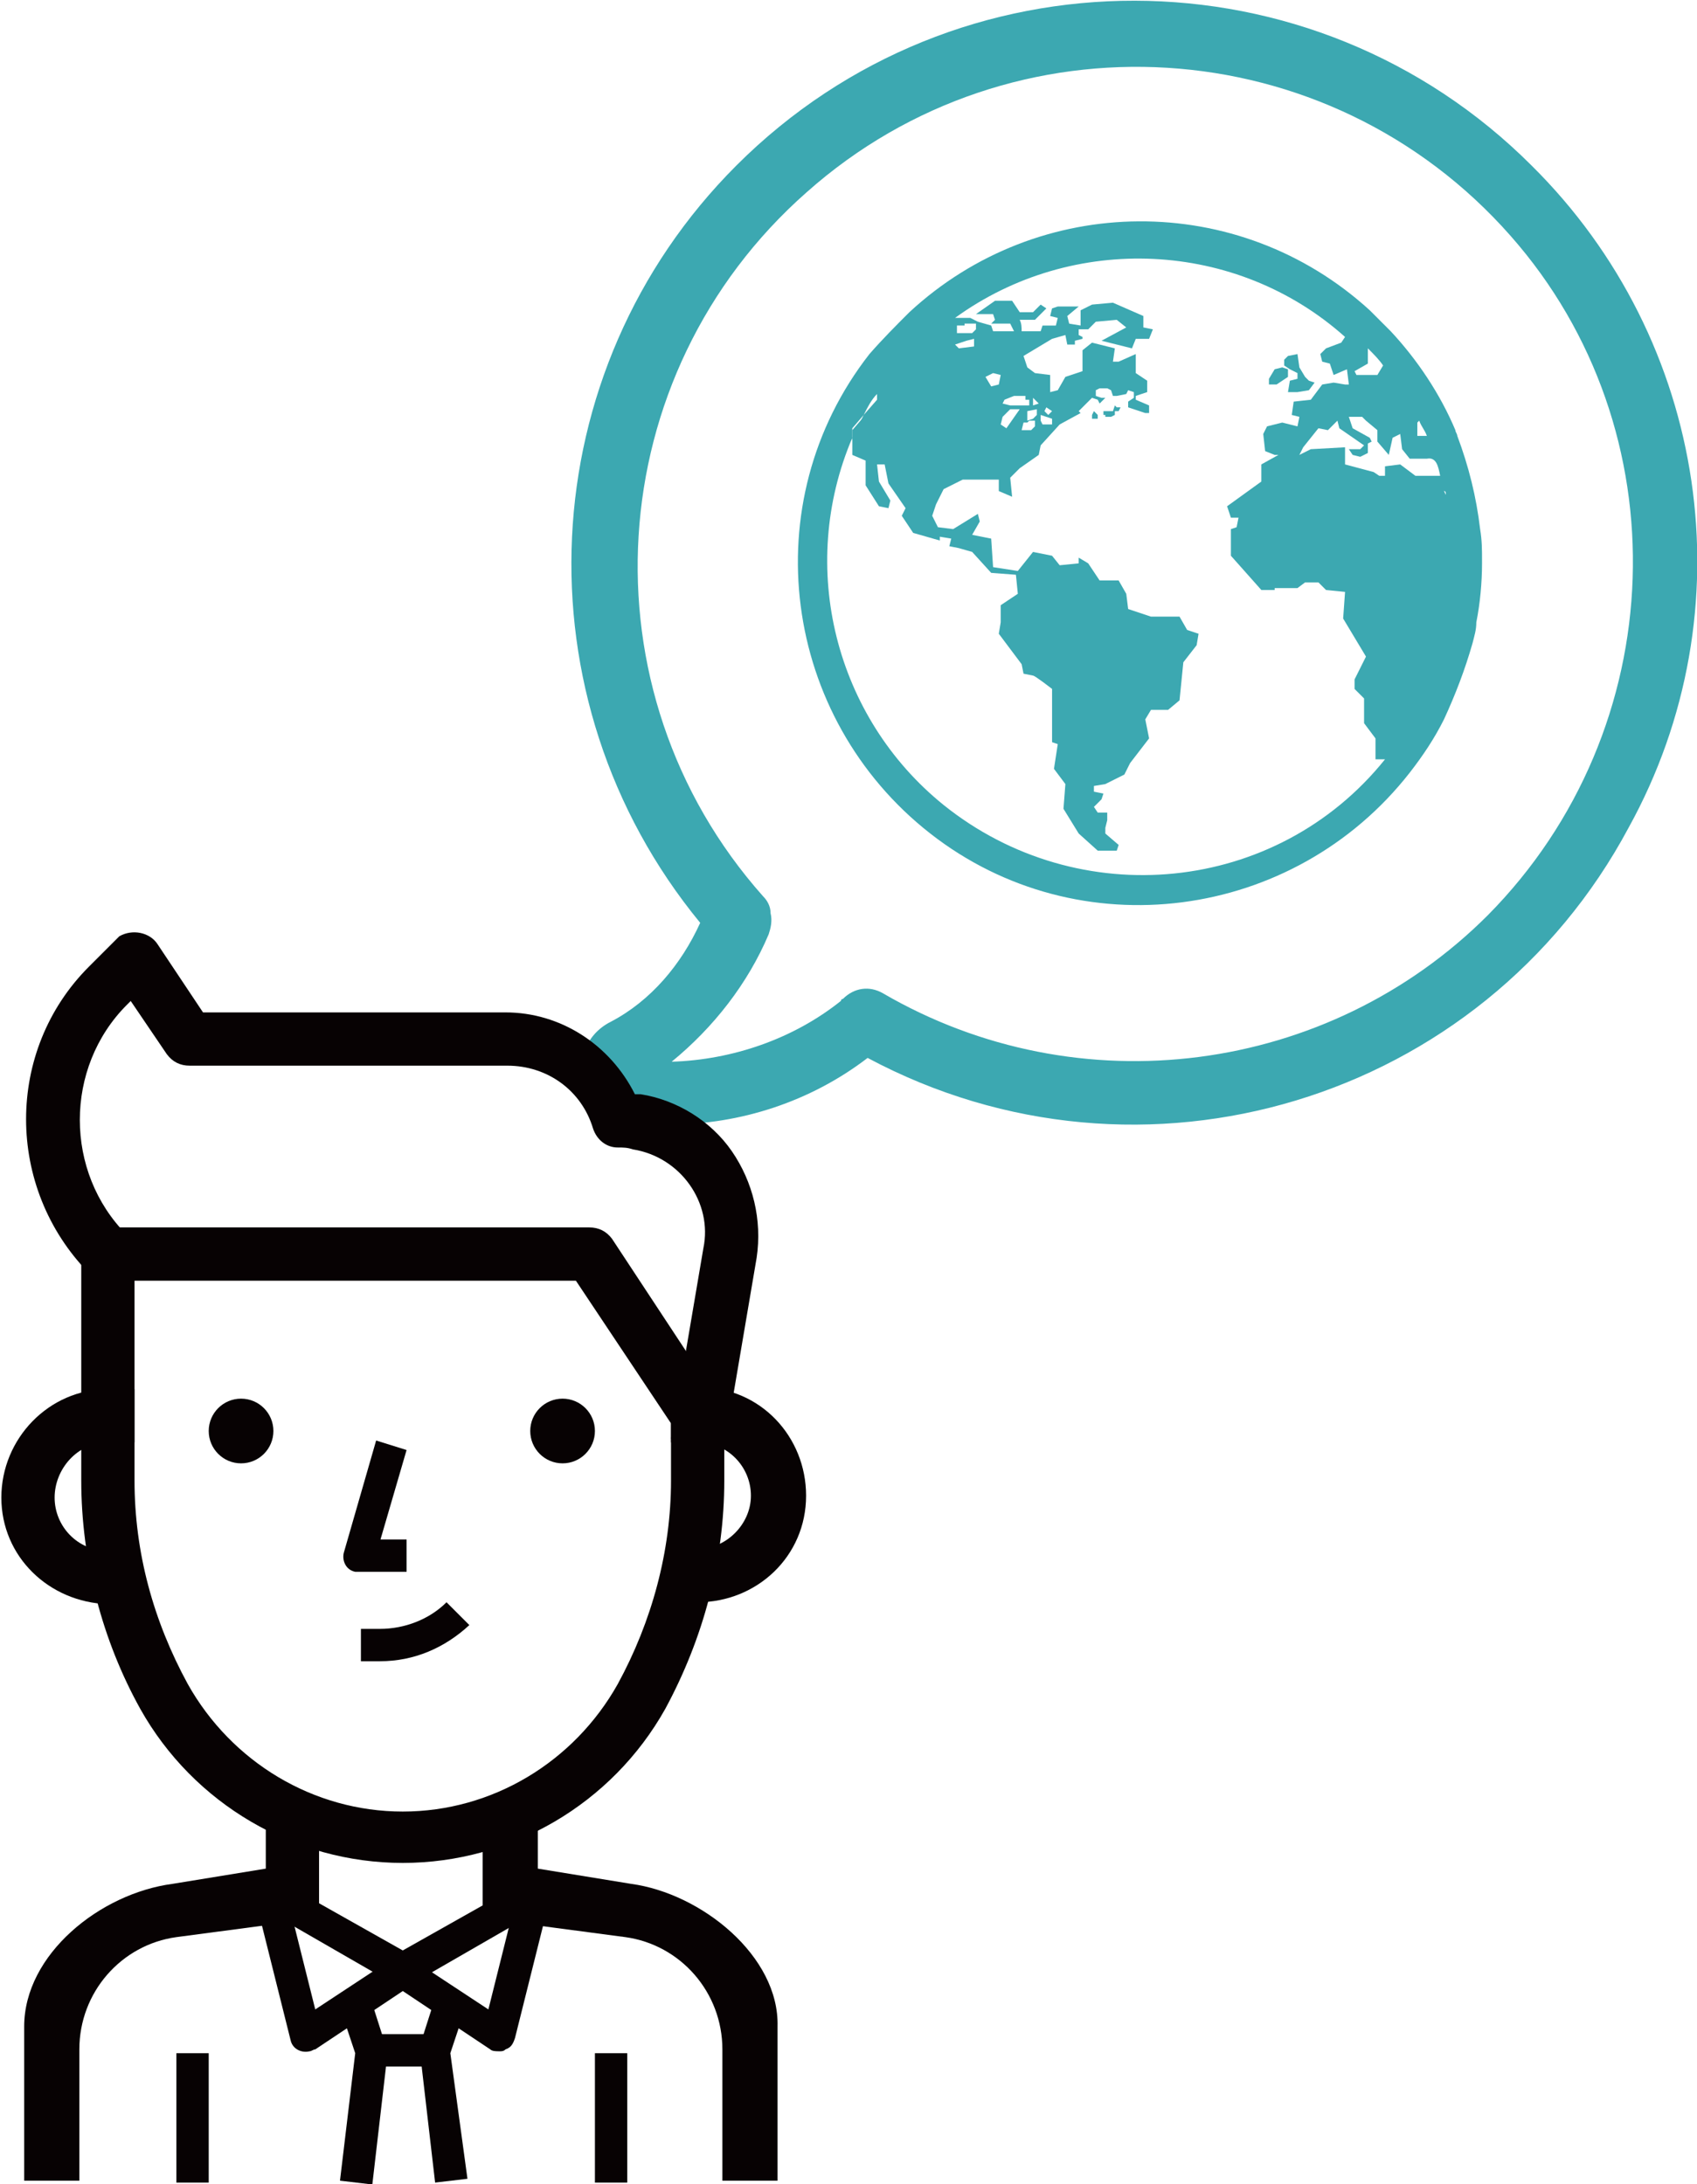 <?xml version="1.0" encoding="utf-8"?>
<!-- Generator: Adobe Illustrator 24.0.1, SVG Export Plug-In . SVG Version: 6.00 Build 0)  -->
<svg version="1.1" id="レイヤー_1" xmlns="http://www.w3.org/2000/svg" xmlns:xlink="http://www.w3.org/1999/xlink" x="0px"
	 y="0px" viewBox="0 0 89.2 114.8" style="enable-background:new 0 0 89.2 114.8;" xml:space="preserve">
<style type="text/css">
	.st0{fill:#3ca8b1;}
	.st1{fill:#070203;}
</style>
<g id="グループ_972" transform="translate(-91 -12706.392)">
	<g id="グループ_230" transform="translate(245 12826.392)">
		<g id="chat_5_" transform="translate(33.105)">
			<g id="グループ_196" transform="translate(0 0)">
				<path id="パス_502" class="st0" d="M-106.6-111.3c-11.5-11.5-30.2-11.6-41.8,0c-10.8,10.8-11.6,28-1.9,39.8
					c-1,2.2-2.6,4.1-4.7,5.2c-1.4,0.7-1.9,2.3-1.3,3.7c0.4,0.8,1.2,1.4,2.1,1.5c0.8,0.1,1.6,0.2,2.3,0.2c3.7,0,7.4-1.2,10.4-3.5
					c14.4,7.7,32.3,2.3,40-12.1C-95.2-87.9-97.3-102.1-106.6-111.3z M-108.9-71.9c-8.4,8.4-21.5,10.1-31.8,4.1
					c-0.7-0.4-1.5-0.3-2.1,0.3c-0.1,0-0.1,0.1-0.1,0.1c-2.5,2-5.7,3.1-8.9,3.2h0c2.2-1.8,4-4.1,5.1-6.7c0.1-0.3,0.2-0.7,0.1-1.1
					c0-0.4-0.2-0.7-0.4-0.9c-9.6-10.8-8.6-27.4,2.3-37c10.8-9.6,27.4-8.6,37,2.3C-98.7-97.4-99.2-81.7-108.9-71.9z"/>
			</g>
		</g>
	</g>
	<g id="earth" transform="translate(290 12838)">
		<g id="グループ_305">
			<path id="パス_587" class="st0" d="M-130.8-112l0,0.3l-0.4,0.1l-0.1,0.6h0.5l0.6-0.1l0.3-0.4l-0.3-0.1l-0.2-0.2l-0.3-0.5
				l-0.1-0.7l-0.5,0.1l-0.2,0.2v0.3l0.3,0.2L-130.8-112z"/>
			<path id="パス_588" class="st0" d="M-131.3-111.8l0-0.4l-0.3-0.1l-0.4,0.1l-0.3,0.5v0.3h0.4L-131.3-111.8z"/>
			<path id="パス_589" class="st0" d="M-140.4-110.3l-0.1,0.3h-0.5v0.2h0.1c0,0,0,0.1,0,0.1l0.3,0l0.2-0.1l0-0.2l0.2,0l0.1-0.2
				l-0.2,0L-140.4-110.3z"/>
			<path id="パス_590" class="st0" d="M-141.6-109.8l0,0.2l0.3,0l0-0.2l-0.2-0.2L-141.6-109.8z"/>
			<path id="パス_591" class="st0" d="M-121.1-102.2c0-0.5,0-1-0.1-1.6c-0.2-1.7-0.6-3.3-1.2-4.9c0-0.1-0.1-0.2-0.1-0.3
				c-0.8-1.9-2-3.7-3.4-5.2c-0.1-0.1-0.2-0.2-0.3-0.3c-0.3-0.3-0.5-0.5-0.8-0.8c-6.9-6.3-17.4-6.2-24.2,0.1
				c-0.7,0.7-1.4,1.4-2.1,2.2c-6.1,7.8-4.6,19.1,3.2,25.2c7.8,6.1,19.1,4.6,25.2-3.2c0.7-0.9,1.3-1.8,1.8-2.8c0.6-1.3,1.1-2.6,1.5-4
				c0.1-0.4,0.2-0.7,0.2-1.1c0.2-1,0.3-2.1,0.3-3.1C-121.1-102.1-121.1-102.2-121.1-102.2z M-124.5-109.4l0.1-0.1
				c0.1,0.3,0.3,0.5,0.4,0.8l-0.2,0l-0.3,0L-124.5-109.4z M-127.1-112.5v-0.8c0.3,0.3,0.6,0.6,0.8,0.9l-0.3,0.5l-1.1,0l-0.1-0.2
				L-127.1-112.5z M-148.7-114.5L-148.7-114.5l0.4,0l0-0.1h0.6v0.3l-0.2,0.2h-0.8V-114.5z M-148.2-113.7c0,0,0.4-0.1,0.4-0.1
				c0,0,0,0.4,0,0.4l-0.8,0.1l-0.2-0.2L-148.2-113.7z M-123.3-106.6h-1.3l-0.8-0.6l-0.8,0.1v0.5h-0.3l-0.3-0.2l-1.5-0.4v-0.9
				l-1.8,0.1l-0.6,0.3h-0.7l-0.4,0l-0.9,0.5v0.9l-1.8,1.3l0.2,0.6h0.4l-0.1,0.5l-0.3,0.1l0,1.4l1.6,1.8h0.7l0-0.1h1.2l0.4-0.3h0.7
				l0.4,0.4l1,0.1l-0.1,1.4l1.2,2l-0.6,1.2l0,0.5l0.5,0.5v1.3l0.6,0.8v1.1h0.5c-5.7,7.1-16.1,8.1-23.2,2.4
				c-5.7-4.6-7.7-12.5-4.8-19.3v-0.5l0.6-0.7c0.2-0.4,0.4-0.8,0.7-1.1l0,0.3l-0.7,0.8c-0.2,0.4-0.4,0.8-0.6,1.2v0.9l0.7,0.3v1.3
				l0.7,1.1l0.5,0.1l0.1-0.4l-0.6-1l-0.1-0.9h0.4l0.2,1l0.9,1.3l-0.2,0.4l0.6,0.9l1.4,0.4v-0.2l0.6,0.1l-0.1,0.4l0.5,0.1l0.7,0.2
				l1,1.1l1.3,0.1l0.1,1l-0.9,0.6l0,0.9l-0.1,0.6l1.2,1.6l0.1,0.5c0,0,0.5,0.1,0.5,0.1c0.1,0,1,0.7,1,0.7v2.8l0.3,0.1l-0.2,1.3
				l0.6,0.8l-0.1,1.3l0.8,1.3l1,0.9l1,0l0.1-0.3l-0.7-0.6l0-0.3l0.1-0.4l0-0.4l-0.5,0l-0.2-0.3l0.4-0.4l0.1-0.3l-0.5-0.1l0-0.3
				l0.6-0.1l1-0.5l0.3-0.6l1-1.3l-0.2-1l0.3-0.5l0.9,0l0.6-0.5l0.2-2l0.7-0.9l0.1-0.6l-0.6-0.2l-0.4-0.7l-1.5,0l-1.2-0.4l-0.1-0.8
				l-0.4-0.7l-1,0l-0.6-0.9l-0.5-0.3l0,0.3l-1,0.1l-0.4-0.5l-1-0.2l-0.8,1l-1.3-0.2l-0.1-1.5l-1-0.2l0.4-0.7l-0.1-0.4l-1.3,0.8
				l-0.8-0.1l-0.3-0.6l0.2-0.6l0.4-0.8l1-0.5h1.9l0,0.6l0.7,0.3l-0.1-1l0.5-0.5l1-0.7l0.1-0.5l1-1.1l1.1-0.6l-0.1-0.1l0.7-0.7
				l0.3,0.1l0.1,0.2l0.3-0.3l0.1,0l-0.3,0l-0.3-0.1v-0.3l0.2-0.1h0.4l0.2,0.1l0.1,0.3l0.2,0v0l0,0l0.5-0.1l0.1-0.2l0.3,0.1v0.3
				l-0.3,0.2l0,0l0,0.3l0.9,0.3v0l0.2,0l0-0.4l-0.7-0.3l0-0.2l0.6-0.2l0-0.6l-0.6-0.4l0-1l-0.9,0.4h-0.3l0.1-0.7l-1.2-0.3l-0.5,0.4
				v1.1l-0.9,0.3l-0.4,0.7l-0.4,0.1v-0.9l-0.8-0.1l-0.4-0.3l-0.2-0.6l1.5-0.9l0.7-0.2l0.1,0.5l0.4,0l0-0.2l0.4-0.1l0-0.1l-0.2-0.1
				l0-0.3l0.5,0l0.3-0.3l0,0l0,0l0.1-0.1l1.1-0.1l0.5,0.4l-1.3,0.7l1.6,0.4l0.2-0.5h0.7l0.2-0.5l-0.5-0.1v-0.6l-1.6-0.7l-1.1,0.1
				l-0.6,0.3l0,0.8l-0.6-0.1l-0.1-0.4l0.6-0.5l-1.1,0l-0.3,0.1l-0.1,0.4l0.4,0.1l-0.1,0.4l-0.7,0l-0.1,0.3l-1,0c0-0.2,0-0.4-0.1-0.6
				l0.8,0l0.6-0.6l-0.3-0.2l-0.4,0.4l-0.7,0l-0.4-0.6h-0.9l-1,0.7h0.9l0.1,0.3l-0.2,0.2l1,0l0.2,0.4l-1.1,0l-0.1-0.3l-0.7-0.2
				l-0.4-0.2l-0.8,0c6.2-4.5,14.8-4.1,20.5,1l-0.2,0.3l-0.8,0.3l-0.3,0.3l0.1,0.4l0.4,0.1l0.2,0.6l0.7-0.3l0.1,0.8h-0.2l-0.6-0.1
				l-0.6,0.1l-0.6,0.8l-0.9,0.1l-0.1,0.7l0.4,0.1l-0.1,0.5l-0.8-0.2l-0.8,0.2l-0.2,0.4l0.1,0.9l0.5,0.2h0.8l0.5,0l0.2-0.4l0.8-1
				l0.5,0.1l0.5-0.5l0.1,0.4l1.3,0.9l-0.2,0.2l-0.6,0l0.2,0.3l0.4,0.1l0.4-0.2l0-0.5l0.2-0.1l-0.1-0.2l-0.9-0.5l-0.2-0.6h0.7
				l0.2,0.2l0.6,0.5l0,0.6l0.6,0.7l0.2-0.9l0.4-0.2l0.1,0.8l0.4,0.5l0.9,0C-123.5-107.6-123.4-107.1-123.3-106.6L-123.3-106.6z
				 M-147.2-111.8l0.4-0.2l0.4,0.1l-0.1,0.5l-0.4,0.1L-147.2-111.8z M-144.9-110.6v0.3h-1l-0.4-0.1l0.1-0.2l0.5-0.2h0.6v0.2
				L-144.9-110.6z M-144.5-110.1v0.3l-0.2,0.2l-0.3,0.1v-0.5L-144.5-110.1z M-144.7-110.3v-0.4l0.3,0.3L-144.7-110.3z M-144.6-109.5
				v0.3l-0.2,0.2h-0.5l0.1-0.4l0.2,0l0.1-0.1L-144.6-109.5z M-145.9-110.1h0.5l-0.7,1l-0.3-0.2l0.1-0.4L-145.9-110.1z M-143.7-109.6
				v0.3h-0.5l-0.1-0.2v-0.3h0L-143.7-109.6z M-144.1-110l0.1-0.2l0.3,0.2l-0.2,0.2L-144.1-110z M-123.1-105.8L-123.1-105.8
				c0.1,0,0.1,0.1,0.1,0.2L-123.1-105.8z"/>
			<path id="パス_592" class="st0" d="M-154.2-109v0.5c0.2-0.4,0.4-0.8,0.6-1.2L-154.2-109z"/>
		</g>
	</g>
</g>
<g id="boy" transform="translate(-55.929 -307.092)">
	<g id="グループ_1151">
		<g id="グループ_1150">
			<path id="パス_2867" class="st1" d="M92.6,380.1h-1.4v2.8h1.4c1.6,0,2.8,1.3,2.8,2.8s-1.3,2.8-2.8,2.8h-1.4v2.8h1.4
				c3.1,0,5.7-2.4,5.7-5.6c0-3.1-2.4-5.7-5.6-5.7C92.7,380.1,92.6,380.1,92.6,380.1z"/>
		</g>
	</g>
	<g id="グループ_1153">
		<g id="グループ_1152">
			<path id="パス_2868" class="st1" d="M61.6,382.9H63v-2.8h-1.4c-3.1,0-5.6,2.6-5.6,5.7c0,3.1,2.5,5.5,5.6,5.6H63v-2.8h-1.4
				c-1.6,0-2.8-1.3-2.8-2.8S60,382.9,61.6,382.9z"/>
		</g>
	</g>
	<g id="グループ_1155">
		<g id="グループ_1154">
			<path id="パス_2869" class="st1" d="M75.9,388.1l1.4-4.8l-1.6-0.5l-1.7,5.9c-0.1,0.4,0.1,0.9,0.6,1c0.1,0,0.2,0,0.2,0h2.5v-1.7
				H75.9z"/>
		</g>
	</g>
	<g id="グループ_1157">
		<g id="グループ_1156">
			<path id="パス_2870" class="st1" d="M93.7,380.7l-5.6-8.5c-0.3-0.4-0.7-0.6-1.2-0.6H61.6c-0.8,0-1.4,0.6-1.4,1.4c0,0,0,0,0,0
				v11.9c0,4.2,1.1,8.4,3.1,12c2.8,5,8.1,8.1,13.8,8.1h0c5.7,0,11-3.1,13.8-8.1c2-3.7,3.1-7.8,3.1-12v-3.4
				C94,381.2,93.9,380.9,93.7,380.7z M91.2,384.9c0,3.7-1,7.4-2.8,10.7c-2.3,4.1-6.6,6.7-11.3,6.7l0,0c-4.7,0-9-2.6-11.3-6.7
				c-1.8-3.3-2.8-6.9-2.8-10.7v-10.5h23.2l5,7.5v5.4L91.2,384.9z"/>
		</g>
	</g>
	<g id="グループ_1159">
		<g id="グループ_1158">
			<path id="パス_2871" class="st1" d="M79.4,391.3c-0.9,0.9-2.2,1.4-3.5,1.4h-1v1.7h1c1.8,0,3.4-0.7,4.7-1.9L79.4,391.3z"/>
		</g>
	</g>
	<g id="グループ_1161">
		<g id="グループ_1160">
			<circle id="楕円形_49" class="st1" cx="68.6" cy="382.3" r="1.7"/>
		</g>
	</g>
	<g id="グループ_1163">
		<g id="グループ_1162">
			<circle id="楕円形_50" class="st1" cx="85.5" cy="382.3" r="1.7"/>
		</g>
	</g>
	<g id="グループ_1165">
		<g id="グループ_1164">
			<path id="パス_2872" class="st1" d="M94.4,367.6c-1.1-1.6-2.9-2.7-4.8-3c-0.1,0-0.2,0-0.3,0c-1.3-2.6-3.9-4.3-6.8-4.3H66.6
				l-2.4-3.6c-0.4-0.6-1.3-0.8-2-0.4c0,0,0,0,0,0c-0.1,0.1-0.1,0.1-0.2,0.2l-1.4,1.4c-4.4,4.4-4.4,11.6,0,16.1l2-2
				c-3.3-3.3-3.3-8.8,0-12.1l0.2-0.2l1.9,2.8c0.3,0.4,0.7,0.6,1.2,0.6h16.7c2.1,0,3.9,1.3,4.5,3.3c0.2,0.6,0.7,1,1.3,1l0,0
				c0.3,0,0.5,0,0.8,0.1c2.5,0.4,4.2,2.8,3.7,5.2c0,0,0,0,0,0l0,0l-1.7,10l2.8,0.5l1.7-10C96,371.2,95.5,369.2,94.4,367.6z"/>
		</g>
	</g>
	<g id="グループ_1167">
		<g id="グループ_1166">
			<path id="パス_2873" class="st1" d="M69.9,403v2.3l-4.9,0.8c-3.8,0.5-7.8,3.7-7.8,7.5v8.1h2.9v-6.9c0-3,2.2-5.5,5.1-5.9
				l6.8-0.9c0.4-0.1,0.7-0.4,0.7-0.8V403h-1.7L69.9,403z"/>
		</g>
	</g>
	<g id="グループ_1169">
		<g id="グループ_1168">
			<path id="パス_2874" class="st1" d="M89.1,406.1l-4.9-0.8V403h-2.9v4.2c0,0.4,0.3,0.8,0.7,0.8l6.8,0.9c2.9,0.4,5.1,2.9,5.1,5.9
				v6.9h2.9v-8.1C96.9,409.9,92.8,406.6,89.1,406.1z"/>
		</g>
	</g>
	<g id="グループ_1171">
		<g id="グループ_1170">
			<rect id="長方形_1550" x="65.2" y="415" class="st1" width="1.7" height="6.8"/>
		</g>
	</g>
	<g id="グループ_1173">
		<g id="グループ_1172">
			<rect id="長方形_1551" x="87.2" y="415" class="st1" width="1.7" height="6.8"/>
		</g>
	</g>
	<g id="グループ_1175">
		<g id="グループ_1174">
			<path id="パス_2875" class="st1" d="M76.6,410l-4.1,2.7l-1.4-5.6l-1.6,0.4l1.7,6.8c0.1,0.5,0.6,0.7,1,0.6
				c0.1,0,0.2-0.1,0.3-0.1l5.1-3.4L76.6,410z"/>
		</g>
	</g>
	<g id="グループ_1177">
		<g id="グループ_1176">
			<path id="パス_2876" class="st1" d="M82.6,406.5l-5.5,3.1l-5.5-3.1l-0.8,1.5l5.9,3.4c0.3,0.1,0.6,0.1,0.8,0l5.9-3.4L82.6,406.5
				z"/>
		</g>
	</g>
	<g id="グループ_1179">
		<g id="グループ_1178">
			<path id="パス_2877" class="st1" d="M83,407.1l-1.4,5.6l-4.1-2.7l-0.9,1.4l5.1,3.4c0.1,0.1,0.3,0.1,0.5,0.1
				c0.1,0,0.2,0,0.3-0.1c0.3-0.1,0.4-0.3,0.5-0.6l1.7-6.8L83,407.1z"/>
		</g>
	</g>
	<g id="グループ_1181">
		<g id="グループ_1180">
			<path id="パス_2878" class="st1" d="M76.2,414.6l-0.8-2.5l-1.6,0.5l0.8,2.4l-0.8,6.7l1.7,0.2l0.8-6.9
				C76.2,414.8,76.2,414.7,76.2,414.6z"/>
		</g>
	</g>
	<g id="グループ_1183">
		<g id="グループ_1182">
			<path id="パス_2879" class="st1" d="M79.6,415l0.8-2.4l-1.6-0.5l-0.8,2.5c0,0.1-0.1,0.2,0,0.3l0.8,6.9l1.7-0.2L79.6,415z"/>
		</g>
	</g>
	<g id="グループ_1185">
		<g id="グループ_1184">
			<rect id="長方形_1552" x="75.4" y="414" class="st1" width="3.4" height="1.7"/>
		</g>
	</g>
</g>
</svg>
